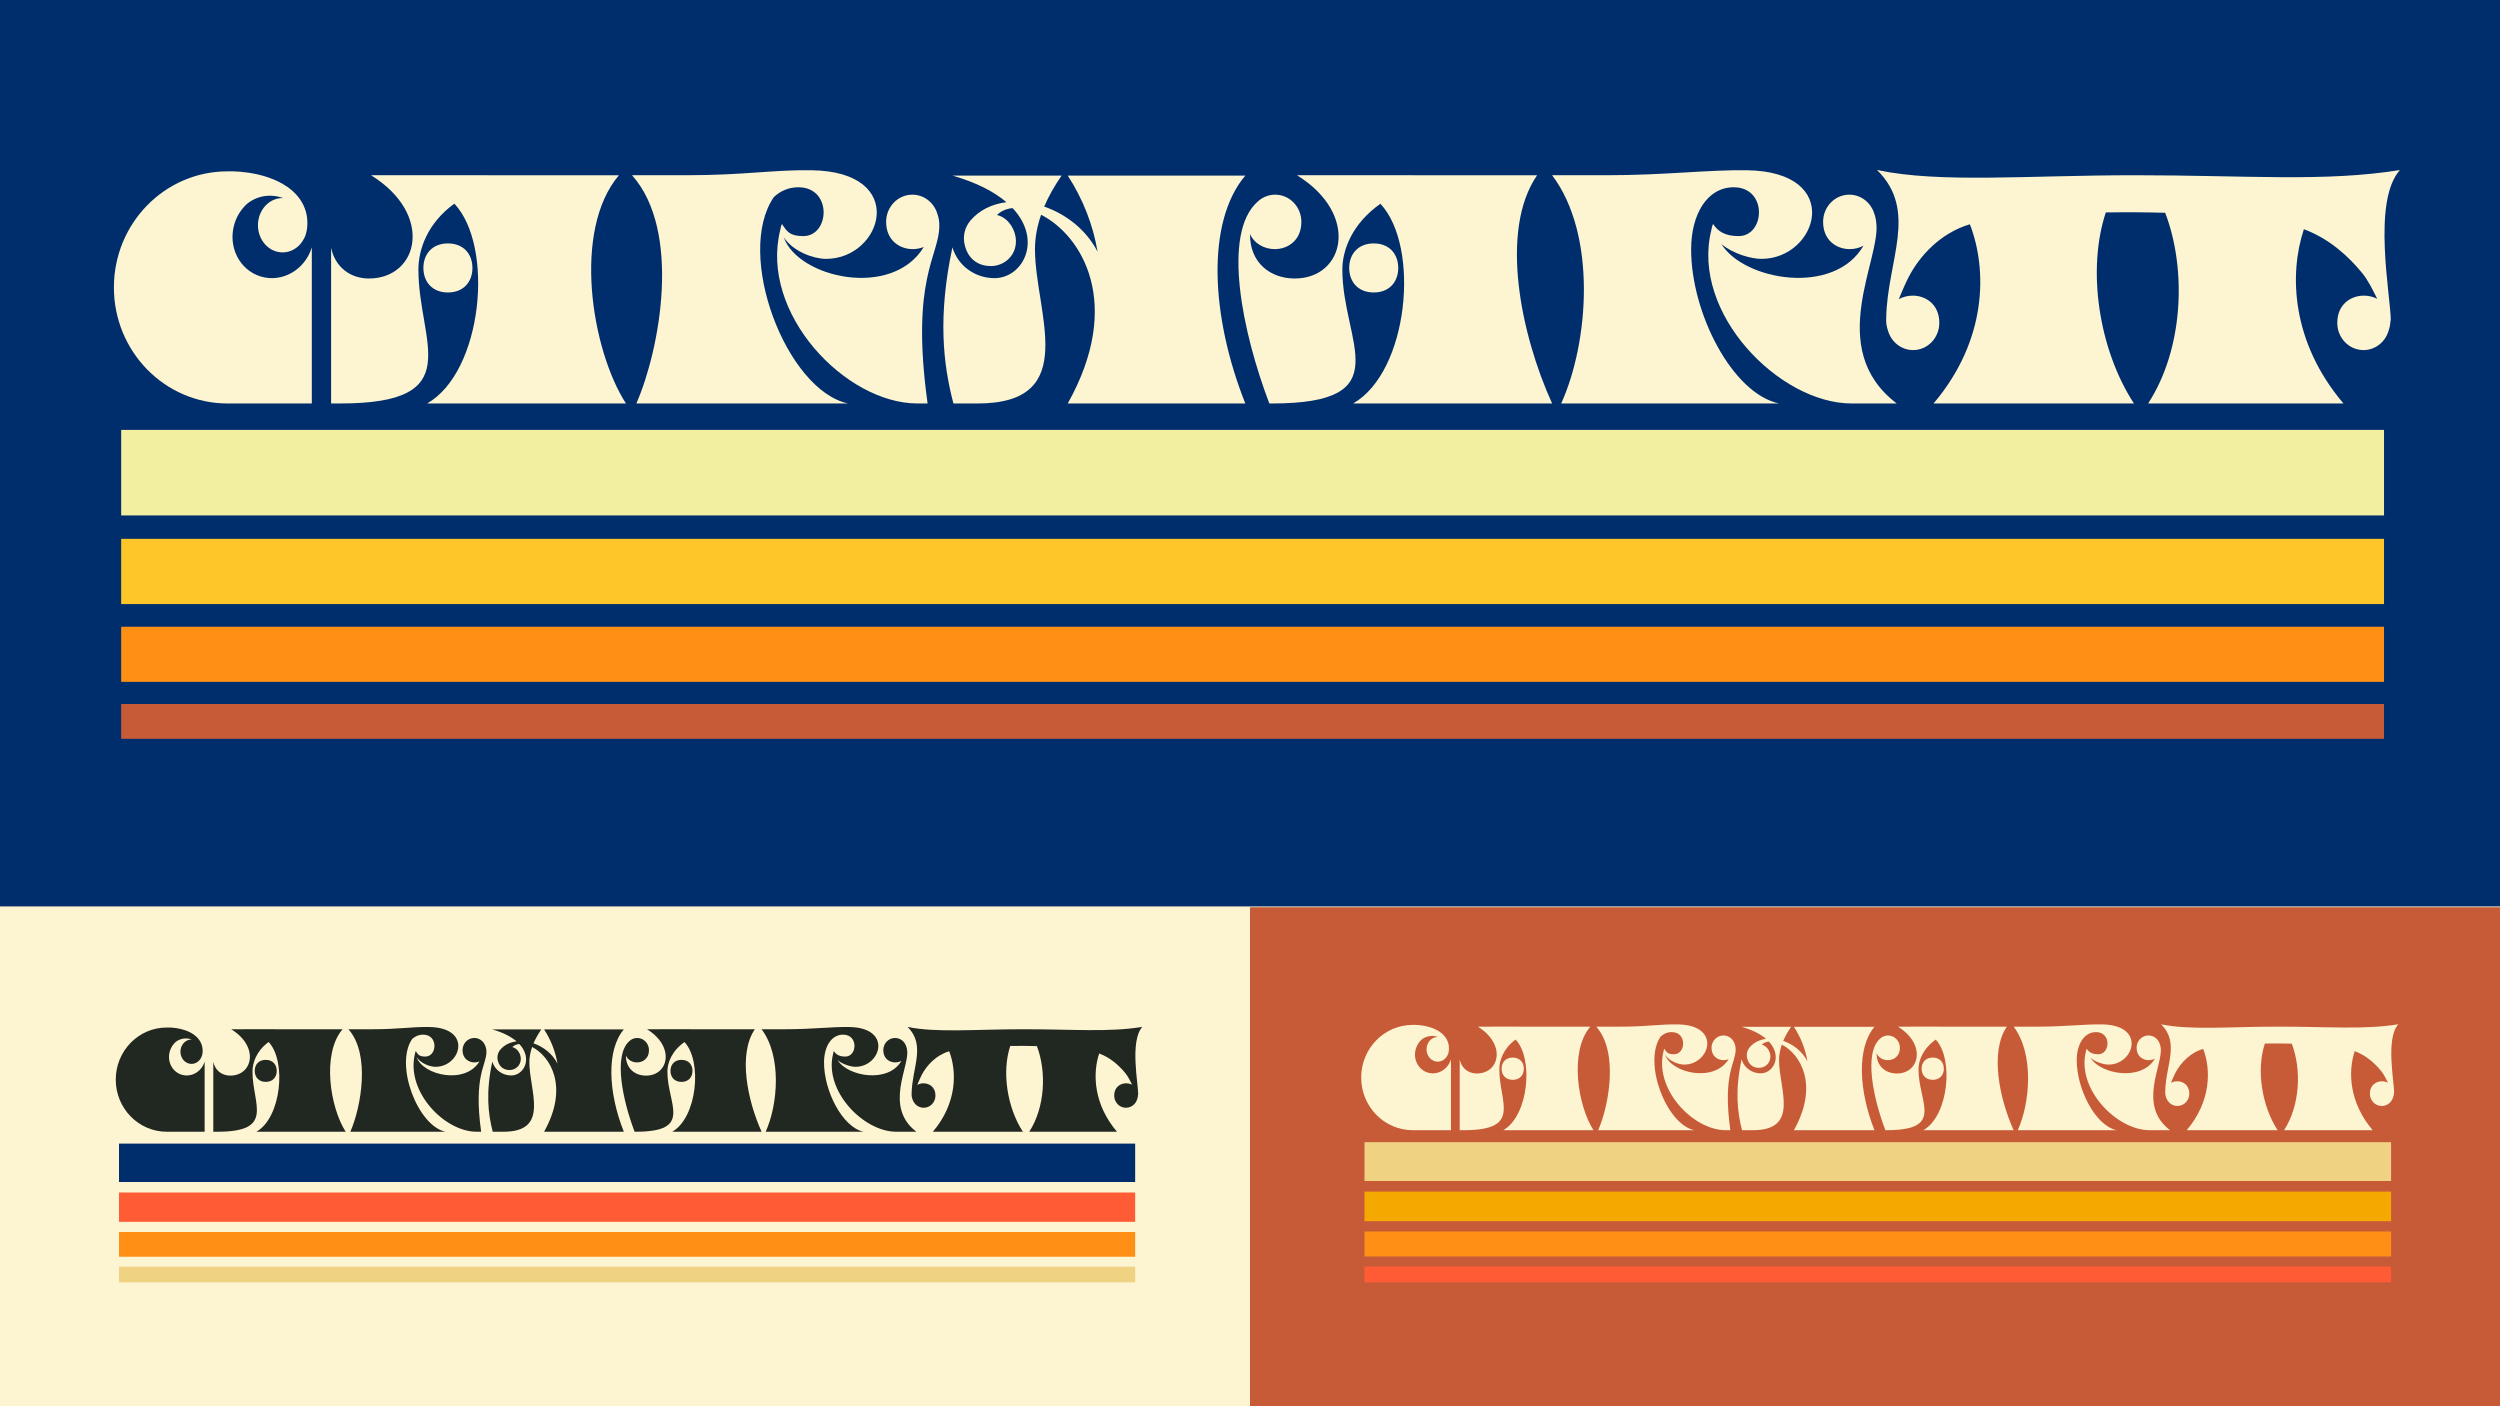 <?xml version="1.0" encoding="UTF-8"?>
<svg xmlns="http://www.w3.org/2000/svg" xmlns:xlink="http://www.w3.org/1999/xlink" viewBox="0 0 3200 1800">
  <defs>
    <style>
      .cls-1 {
        fill: none;
      }

      .cls-2 {
        fill: #ff5c35;
      }

      .cls-3 {
        fill: #fdf4d2;
      }

      .cls-4 {
        fill: #c6cdd1;
      }

      .cls-5 {
        fill: #ff9015;
      }

      .cls-6 {
        fill: #f5a800;
      }

      .cls-7 {
        fill: #c75b38;
      }

      .cls-8 {
        fill: #f0d283;
      }

      .cls-9 {
        opacity: .84;
      }

      .cls-10 {
        fill: #002e6d;
      }

      .cls-11 {
        fill: #ffc629;
      }

      .cls-12 {
        fill: #f3efa1;
      }

      .cls-13 {
        clip-path: url(#clippath);
      }

      .cls-14 {
        fill: #212721;
      }
    </style>
    <clipPath id="clippath">
      <rect class="cls-1" y="2200" width="3200" height="1800"/>
    </clipPath>
  </defs>
  <g id="Background">
    <rect class="cls-3" width="3200" height="1800"/>
    <rect class="cls-10" width="3200" height="1160.208"/>
    <rect class="cls-7" x="1600" y="1161.264" width="1600" height="638.736"/>
    <g class="cls-13">
      <g class="cls-9">
        <path class="cls-4" d="M1658.248,1049.76v25.271l45.424,10.529v-25.872l60.888,13.531c14.538,8.387,28.158,17.63,28.158,28.506,0,7.521-7.521,8.424-15.943,6.318l-33.394-7.821c-27.374-6.619-55.652,5.113-55.652,33.691,0,14.14,2.106,24.969,9.627,37.303l-6.62-1.503v52.946l47.932,10.732c22.772,14.789,63.702,37.825,63.702,66.721,0,37.834-34.62,16.019-19.214-15.066-9.944.58-19.293-1.13-27.866-5.823-3.404,45.966-46.343,27.92-9.275-4.799-17.64-.979-34.281-5.012-49.538-13.288-5.983,11.782-8.324,26.098-8.324,40.109,0,26.219,14.767,56.957,44.3,56.957,7.836,0,14.767-2.109,21.698-5.424,5.156,10.528,14.314,18.276,26.782,21.869,6.963,5.477,11.783,11.369,11.783,17.839,0,7.519-7.521,8.422-15.943,6.316l-33.393-7.821c-27.374-6.618-55.653,5.115-55.653,33.693,0,16.245,6.477,34.009,21.075,44.869-12.106,2.849-21.075,14.995-21.075,27.329,0,19.048,7.507,37.496,24.65,46.615l-21.642-5.499v47.63l76.103,17.039c13.65,8.034,25.878,16.873,25.878,27.179,0,7.521-7.521,6.619-15.943,3.611-14.742-5.115-30.685-11.734-45.125-11.734-24.366,0-37.603,22.563-41.212,48.735l-15.344-3.008-9.024,49.936c28.96,4.828,126.648,27.989,126.648,57.159,0,7.521-7.521,8.122-15.943,6.318l-30.084-6.919v52.645l31.287,6.919c10.829,2.406,23.464,10.829,23.464,24.066,0,9.927-9.326,15.042-17.146,15.042-26.173,0-50.461-18.785-50.461-45.859,0-10.229,2.542-23.901,6.84-32.658l-50.238-5.414c-1.505,8.724-2.708,27.677-2.708,39.108,0,46.175,34.164,83.068,79.924,93.625,13.2,7.792,24.464,16.01,24.464,26.106,0,6.618-5.115,8.724-13.237,6.919l-77.614-17.75v55.654l12.034,2.706c21.961,4.815,36.1,15.945,36.1,30.685,0,13.537-9.326,23.164-22.261,23.164-24.669,0-41.816-21.359-41.816-45.727,0-14.438,2.106-27.074,6.919-39.108l-54.449-10.829c-6.919,18.05-8.123,35.498-8.123,53.548,0,118.809,175.082,135.093,175.082,36.098,0-9.927-1.505-19.553-3.609-27.675,16.545,5.716,22.261,14.44,22.261,27.074,0,16.547-3.31,29.18-15.945,45.125l44.824,16.847c17.448-17.448,21.659-41.214,21.659-64.98,0-24.969-11.43-47.53-29.48-61.97,3.609-5.716,6.016-13.537,6.016-21.058,0-14.436-5.758-28.606-20.279-44.111,13.531-10.196,22.084-25.915,22.084-44.033,0-14.74-5.342-39.782-19.325-50.658,41.785-18.854,31.162-89.3-91.38-132.547-.902-8.123,3.01-10.529,11.13-8.424l42.417,12.334c30.685,8.724,57.157-12.032,57.157-37.001,0-11.314-2.168-21.755-6.049-31.365l3.042.681v-52.645l-86.638-19.553c-15.344-3.31-19.255-10.529-19.255-18.953,0-8.123,8.123-9.326,15.042-7.821l90.851,20.756v-52.645l-88.444-20.154c-13.837-3.01-17.448-10.229-17.448-18.352s8.123-9.326,15.042-7.821l41.514,9.326c30.987,6.919,52.345-13.839,52.345-38.808,0-20.027-6.782-37.321-17.864-52.098,12.85-13.175,18.582-33.831,18.582-55.733,0-20.036-7.942-37.414-20.765-52.276l17.04,3.815v-52.645l-86.338-19.553c-15.644-3.611-19.555-13.539-19.555-21.961,0-8.123,8.123-12.334,15.042-10.831l41.514,9.326c30.987,6.919,52.345-13.837,52.345-38.806,0-20.376-7.024-37.922-18.452-52.868,11.366-8.341,18.452-21.416,18.452-36.399,0-57.681-52.065-98.241-104.989-120.569,7.221-6.617,14.44-11.732,22.562-10.829,13.537,1.805,32.49,12.935,23.165,30.384l46.928,10.529c7.219-12.935,12.334-29.782,12.334-53.248,0-41.514-12.334-75.507-50.84-102.883l-39.108,30.685c21.058,12.936,33.092,26.472,38.506,43.619-9.927-7.519-22.261-11.43-36.1-12.032-22.563-.602-45.726,10.227-75.809,44.222-4.813-1.203-9.326-1.805-13.839-2.708l-9.024,49.938c35.399,5.899,126.649,34.998,126.649,71.531,0,8.724-7.521,12.034-15.943,10.229l-73.103-16.245v-26.172l-45.424-10.529v26.472l-35.8-8.121,12.853,55.861,22.947,5.206Z"/>
      </g>
    </g>
  </g>
  <g id="Art">
    <g>
      <rect class="cls-2" x="152.336" y="1526.422" width="1300.682" height="37.505"/>
      <rect class="cls-10" x="152.336" y="1463.812" width="1300.682" height="49.166"/>
      <rect class="cls-5" x="152.336" y="1576.961" width="1300.682" height="31.674"/>
      <rect class="cls-8" x="152.336" y="1621.363" width="1300.682" height="20.013"/>
      <g>
        <path class="cls-14" d="M232.559,1375.638c-12.287-3.719-19.054-17.252-15.125-30.229,1.358-4.497,3.825-8.333,6.979-11.282,0,0,8.207-8.054,21.133-3.576-.141-.005-.286-.015-.432-.015-7.82,0-14.16,6.995-14.16,15.623,0,8.632,6.34,15.624,14.16,15.624,6.179,0,11.432-4.359,13.366-10.447l-.011-.003s.46-1.31.72-3.446c.047-.364.088-.806.088-.806.493-5.435-.464-15.074-11.097-22.747-14.428-10.169-34.722-9.129-34.722-9.129-36.068,0-65.305,29.865-65.305,66.71,0,36.839,29.237,66.706,65.305,66.706h48.453v-89.742c-3.928,12.976-17.068,20.477-29.35,16.759Z"/>
        <path class="cls-14" d="M622.578,1346.542c.114-2.259-.267-4.763-1.285-7.489l.012-.003c-2.057-6.088-7.643-10.447-14.213-10.448-8.316,0-15.057,6.992-15.057,15.624,0,10.728,7.833,15.665,15.258,15.673,2.204.002,4.391-.428,6.395-1.241-18.19,30.024-72.294,17.817-80.488-5.543,5.409,8.237,17.194,12.389,24.311,12.389,32.477,0,47.933-50.217-8.508-50.943-22.722-.293-38.243,2.87-71.8,2.87h-31.222c28.532,32.016,16.133,99.924,2.483,131.192h121.673c-35.497-7.618-65.233-85.614-42.633-118.639,3.787-3.568,8.523-5.628,14.075-5.628,19.659,0,18.108,28.063,2.837,28.063-7.927,0-9.428-2.716-12.269-6.983-.442.867-.685,1.84-.985,3.506h0c-11.93,47.769,37.409,99.68,78.849,99.68h5.848c-9.961-72.109,6.744-84.645,6.744-102.111l-.025.031Z"/>
        <path class="cls-14" d="M438.455,1317.43h-30.016c.04,0-.049,0-.28,0h-45.565c3.514,0-66.746-.057-66.654,0,36.467,22.564,27.353,59.36-1.247,59.36-10.597,0-19.396-6.536-21.692-17.654v89.486h5.247c74.006,0,44.938-34.913,44.938-76.957,0-11.304,4.947-26.482,20.652-37.906,23.121,24.554,16.336,96.599-15.628,114.864h114.269c-19.798-30.677-30.989-99.499-4.027-131.192Z"/>
        <path class="cls-14" d="M886.393,1370.722c0-7.784-4.925-14.095-14.095-14.095-9.17,0-14.095,6.31-14.095,14.095,0,7.784,4.925,14.095,14.095,14.095,9.17,0,14.095-6.31,14.095-14.095Z"/>
        <path class="cls-14" d="M354.237,1370.722c0-7.784-4.925-14.095-14.095-14.095-9.17,0-14.095,6.31-14.095,14.095,0,7.784,4.925,14.095,14.095,14.095,9.17,0,14.095-6.31,14.095-14.095Z"/>
        <path class="cls-14" d="M966.206,1317.43h-71.371c3.514,0-66.746-.057-66.654,0,36.467,22.564,27.353,59.36-1.247,59.36-14.082,0-25.919-9.041-25.73-25.598,2.349,5.547,8.237,8.713,14.242,8.707,7.424-.008,15.258-4.945,15.258-15.673-0-8.631-6.741-15.624-15.057-15.624-3.877 0-7.404,1.526-10.073,4.022.003-.007.005-.014.008-.021-.098.086-.183.188-.28.276-.096.094-.192.186-.285.282-19.812,18.776-8.161,74.793,7.271,115.46h1.503c74.006,0,40.471-34.913,40.471-76.957,0-11.28,5.623-26.419,21.882-37.835,23.044,24.62,16.242,96.545-15.691,114.792h114.381c-18.068-39.753-30.403-99.471-8.628-131.192Z"/>
        <path class="cls-14" d="M798.494,1317.625h-102.075c8.842,13.594,14.543,28.424,17.16,43.818-6.427-12.625-18.114-21.658-30.667-25.974,2.454-5.81,5.758-11.75,9.972-17.806,3.514,0-62.86-.058-62.753-.027,14.113,4.039,24.18,9.42,31.031,15.293-8.061,1.001-15.375,4.381-20.628,10.49l.016.007c-3.224,3.694-4.64,8.955-3.332,14.202,2.192,8.795,8.577,12.007,14.953,12.007,7.894,0,14.643-6.075,14.467-14.573-.127-6.144-4.284-13.229-10.876-14.754,2.284-2.325,5.384-3.632,8.97-3.972,17.409,18.562,5.85,40.248-10.451,40.248-10.596,0-20.775-6.554-24.15-17.704-8.413,39.45-5.442,66.862.583,89.742h13.866c59.772,0,33.003-52.469,33.003-88.67,0-6.389,1.166-13.001,3.523-19.802,23.45,12.01,47.465,51.093,15.311,108.472.254.021.507.018.76,0h101.315c-19.983-50.292-22.548-104.345,0-130.998Z"/>
        <path class="cls-14" d="M1161.098,1344.251l-.006.012c-.152-1.632-.543-3.369-1.231-5.209l.012-.003c-2.057-6.088-7.643-10.447-14.213-10.448-8.316,0-15.057,6.992-15.057,15.624,0,10.728,7.833,15.665,15.257,15.673,2.789.003,5.551-.683,7.948-1.969-16.863,29.187-68.783,19.972-81.65-.937,6.735,5.662,17.09,8.511,22.987,8.511,32.477,0,47.933-50.217-8.508-50.943-22.722-.293-46.989,2.87-80.546,2.87h-31.257c25.842,34.214,21.145,96.053,5.219,131.192h125.215c-27.145-5.826-50.92-52.812-50.502-89.369.004-.375.006-.752.016-1.124.001-.06.005-.12.007-.18.592-19.004,9.621-33.593,24.424-33.593,19.659,0,18.108,28.063,2.837,28.063-7.927,0-11.865-2.716-14.706-6.983-.442.867-.685,1.84-.984,3.506-11.931,47.769,39.158,99.68,80.598,99.68h25.967c-41.784-31.791-8.459-83.546-11.827-104.371Z"/>
        <path class="cls-14" d="M1456.913,1401.105c0-14.124-10.953-68.544,5.252-86.675-43.193,7.012-88.307,2.987-152.601,3-61.036.012-111.643,4.694-147.948-3,23.903,23.591,5.817,51.879,5.266,85.141-.188,2.367.175,5.015,1.258,7.911l-.012.003c2.057,6.088,7.643,10.447,14.213,10.448,8.316,0,15.057-6.992,15.057-15.624,0-10.728-7.833-15.665-15.257-15.673-2.827-.003-5.625.702-8.044,2.022,1.909-4.464,3.853-9.272,5.794-12.943,6.499-12.291,18.295-25.102,35.075-30.101,10.043,25.913,10.105,66.448-20.88,103.007h115.187c-20.336-31.264-27.056-77.086-16.14-109.805,11.369-.184,22.877-.123,34.08.188,12.501,32.706,10.511,78.413-9.786,109.617h112.271c-29.869-35.242-31.37-74.181-22.753-100.154,14.275,5.272,25.428,15.258,33.569,25.249,3.382,4.151,6.047,9.619,8.597,14.752-2.338-1.201-5.007-1.836-7.699-1.833-7.424.008-15.258,4.945-15.258,15.673,0,8.631,6.741,15.624,15.057,15.624,6.57-0,12.156-4.359,14.213-10.448l-.012-.003c.885-2.368,1.29-4.57,1.307-6.589.066.067.129.146.196.212Z"/>
      </g>
    </g>
    <g>
      <rect class="cls-6" x="1746.538" y="1525.242" width="1314.039" height="37.89"/>
      <rect class="cls-8" x="1746.538" y="1461.989" width="1314.039" height="49.671"/>
      <rect class="cls-5" x="1746.538" y="1576.3" width="1314.039" height="32"/>
      <rect class="cls-2" x="1746.538" y="1621.158" width="1314.039" height="20.219"/>
      <g>
        <path class="cls-3" d="M1827.584,1372.909c-12.413-3.757-19.249-17.429-15.28-30.539,1.372-4.543,3.864-8.419,7.05-11.397,0,0,8.291-8.137,21.35-3.613-.143-.005-.289-.015-.437-.015-7.9,0-14.305,7.067-14.305,15.784,0,8.72,6.405,15.784,14.305,15.784,6.242,0,11.549-4.404,13.503-10.555l-.011-.003s.465-1.323.727-3.481c.047-.368.089-.815.089-.815.498-5.491-.469-15.229-11.211-22.98-14.576-10.273-35.078-9.222-35.078-9.222-36.438,0-65.975,30.172-65.975,67.395,0,37.218,29.537,67.391,65.975,67.391h48.95v-90.664c-3.968,13.11-17.243,20.688-29.652,16.931Z"/>
        <path class="cls-3" d="M2221.608,1343.514c.115-2.282-.27-4.812-1.299-7.565l.012-.004c-2.078-6.151-7.721-10.555-14.359-10.555-8.401,0-15.212,7.064-15.212,15.784,0,10.838,7.914,15.826,15.414,15.834,2.227.002,4.436-.432,6.461-1.254-18.377,30.332-73.036,18-81.314-5.601,5.465,8.322,17.371,12.516,24.561,12.516,32.81,0,48.426-50.732-8.595-51.467-22.955-.296-38.636,2.899-72.537,2.899h-31.542c28.825,32.344,16.299,100.95,2.509,132.539h122.923c-35.861-7.696-65.903-86.493-43.071-119.857,3.826-3.604,8.61-5.686,14.219-5.686,19.861,0,18.294,28.351,2.866,28.351-8.008,0-9.524-2.744-12.395-7.055-.447.876-.692,1.859-.995,3.542,0,0.0 0.0 0.0 0.0 0l-0-0c-12.053,48.26,37.793,100.704,79.659,100.704h5.908c-10.063-72.849,6.813-85.514,6.813-103.16l-.025.031Z"/>
        <path class="cls-3" d="M2035.594,1314.103h-30.324c.04,0-.049,0-.282,0h-46.033c3.55,0-67.431-.057-67.338,0,36.842,22.796,27.634,59.97-1.26,59.97-10.705,0-19.596-6.603-21.914-17.835v90.405h5.301c74.766,0,45.4-35.272,45.4-77.748,0-11.42,4.998-26.754,20.864-38.296,23.359,24.806,16.504,97.591-15.788,116.043h115.443c-20.001-30.991-31.307-100.52-4.069-132.539Z"/>
        <path class="cls-3" d="M2488.132,1367.943c0-7.864-4.976-14.24-14.239-14.24-9.264,0-14.24,6.375-14.24,14.24,0,7.864,4.976,14.239,14.24,14.239,9.264,0,14.239-6.375,14.239-14.239Z"/>
        <path class="cls-3" d="M1950.511,1367.943c0-7.864-4.976-14.24-14.239-14.24s-14.239,6.375-14.239,14.24c0,7.864,4.976,14.239,14.239,14.239s14.239-6.375,14.239-14.239Z"/>
        <path class="cls-3" d="M2568.765,1314.103h-72.103c3.55,0-67.431-.057-67.338,0,36.842,22.796,27.634,59.97-1.26,59.97-14.227,0-26.186-9.134-25.995-25.861,2.373,5.604,8.322,8.802,14.388,8.796,7.5-.008,15.414-4.996,15.414-15.834,0-8.72-6.811-15.784-15.212-15.784-3.917 0-7.48,1.542-10.176,4.063.003-.007.005-.014.008-.021-20.835,18.411-8.967,75.727,6.775,117.21h1.518c74.766,0,40.887-35.272,40.887-77.748,0-11.396,5.68-26.69,22.107-38.224,23.28,24.873,16.409,97.536-15.852,115.971h115.555c-18.253-40.161-30.715-100.492-8.717-132.539Z"/>
        <path class="cls-3" d="M2399.331,1314.3h-103.124c8.932,13.733,14.692,28.716,17.336,44.268-6.493-12.754-18.3-21.881-30.982-26.241,2.479-5.87,5.817-11.871,10.075-17.989,3.55,0-63.506-.059-63.397-.028,14.258,4.081,24.428,9.517,31.35,15.45-8.144,1.011-15.533,4.426-20.84,10.598l.016.007c-3.257,3.732-4.688,9.047-3.367,14.348,2.214,8.886,8.666,12.13,15.106,12.13,7.975,0,14.793-6.138,14.616-14.722-.128-6.207-4.328-13.365-10.988-14.906,2.307-2.349,5.44-3.669,9.062-4.012,17.587,18.753,5.91,40.661-10.558,40.661-10.705,0-20.988-6.622-24.398-17.886-8.499,39.855-5.498,67.549.589,90.664h14.008c60.386,0,33.342-53.008,33.342-89.58,0-6.455,1.178-13.135,3.56-20.005,23.69,12.134,47.953,51.617,15.469,109.585.256.021.512.018.767,0h102.356c-20.188-50.809-22.78-105.416,0-132.343Z"/>
        <path class="cls-3" d="M2765.659,1341.199l-.006.012c-.154-1.649-.549-3.404-1.243-5.263l.012-.004c-2.078-6.151-7.721-10.555-14.359-10.555-8.401,0-15.211,7.064-15.212,15.784,0,10.838,7.914,15.826,15.414,15.834,2.818.003,5.608-.69,8.03-1.99-17.036,29.487-69.489,20.177-82.489-.947,6.804,5.72,17.265,8.599,23.223,8.599,32.81,0,48.426-50.732-8.595-51.467-22.955-.296-47.471,2.899-81.373,2.899h-31.578c26.107,34.566,21.362,97.039,5.273,132.539h126.501c-27.423-5.885-51.442-53.351-51.021-90.284.004-.381.006-.763.017-1.141.001-.058.005-.115.006-.172.596-19.203,9.718-33.946,24.675-33.946,19.861,0,18.294,28.351,2.866,28.351-8.008,0-11.987-2.744-14.857-7.055-.447.876-.692,1.859-.995,3.542v0h0c-12.053,48.26,39.561,100.704,81.426,100.704h26.233c-42.213-32.117-8.546-84.403-11.948-105.443Z"/>
        <path class="cls-3" d="M3064.511,1398.637c0-14.269-11.065-69.248,5.306-87.565-43.636,7.084-89.214,3.018-154.168,3.031-61.663.012-112.789,4.742-149.467-3.031,24.149,23.833,5.877,52.411,5.32,86.015-.19,2.392.177,5.066,1.271,7.993l-.012.003c2.078,6.151,7.721,10.555,14.359,10.555,8.401,0,15.212-7.064,15.212-15.784,0-10.838-7.914-15.826-15.414-15.834-2.856-.003-5.683.709-8.127,2.043,1.928-4.51,3.892-9.367,5.854-13.076,6.565-12.418,18.483-25.36,35.435-30.41,10.146,26.18,10.209,67.131-21.094,104.065h116.369c-20.545-31.585-27.334-77.877-16.306-110.932,11.486-.186,23.111-.124,34.43.189,12.63,33.042,10.619,79.219-9.887,110.743h113.424c-30.176-35.604-31.692-74.943-22.986-101.182,14.421,5.326,25.689,15.415,33.914,25.509,3.417,4.193,6.109,9.718,8.685,14.903-2.362-1.213-5.058-1.854-7.778-1.852-7.5.008-15.414,4.996-15.414,15.834,0,8.72,6.811,15.784,15.212,15.784,6.638-0,12.281-4.404,14.359-10.555l-.012-.003c.894-2.393,1.303-4.617,1.32-6.657.067.068.13.148.198.214Z"/>
      </g>
    </g>
    <rect class="cls-11" x="155.11" y="689.698" width="2896.439" height="83.518"/>
    <rect class="cls-12" x="155.11" y="550.274" width="2896.439" height="109.486"/>
    <rect class="cls-5" x="155.11" y="802.242" width="2896.439" height="70.534"/>
    <rect class="cls-7" x="155.11" y="901.119" width="2896.439" height="44.567"/>
    <g>
      <path class="cls-3" d="M333.756,353.924c-27.362-8.282-42.43-38.419-33.682-67.316,3.024-10.015,8.518-18.557,15.54-25.123,0,0,18.276-17.936,47.06-7.963-.314-.011-.637-.034-.963-.034-17.414,0-31.532,15.578-31.532,34.791,0,19.221,14.117,34.792,31.532,34.792,13.759,0,25.456-9.707,29.764-23.265l-.025-.007s1.025-2.916,1.603-7.673c.104-.811.196-1.796.196-1.796,1.097-12.103-1.033-33.567-24.712-50.654-32.128-22.644-77.321-20.328-77.321-20.328-80.318,0-145.424,66.505-145.424,148.555,0,82.036,65.106,148.545,145.424,148.545h107.897v-199.844c-8.747,28.897-38.008,45.6-65.359,37.319Z"/>
      <path class="cls-3" d="M1199.41,272.454l.027-.008c-4.581-13.557-17.02-23.265-31.651-23.265-18.518,0-33.53,15.571-33.53,34.792,0,23.889,17.443,34.884,33.976,34.901,4.909.005,9.778-.952,14.241-2.763-40.507,66.859-160.989,39.676-179.236-12.345,12.045,18.344,38.289,27.589,54.138,27.589,72.321,0,106.741-111.826-18.945-113.444-50.598-.652-85.162,6.39-159.889,6.39h-69.526c63.536,71.295,35.926,222.516,5.53,292.147h270.949c-78.996-16.953-145.209-190.455-95.061-264.077,8.454-8.016,19.042-12.648,31.466-12.648,43.778,0,40.323,62.492,6.318,62.492-17.651,0-20.994-6.048-27.321-15.55-.985,1.931-1.526,4.097-2.192,7.808h0-0c-26.568,106.376,83.305,221.974,175.586,221.974l13.022 0c-22.182-160.577,15.017-188.493,15.017-227.388l-.056.069c.255-5.03-.594-10.607-2.862-16.676Z"/>
      <path class="cls-3" d="M792.256,224.301h-66.841c.089,0-.108,0-.623,0h-101.313c5.236-.002-148.785-.126-148.582,0,81.208,50.247,60.912,132.187-2.777,132.187-23.597,0-43.193-14.554-48.304-39.313v199.274h11.685c164.801,0,100.072-77.747,100.072-171.373,0-25.172,11.017-58.973,45.992-84.414,51.487,54.68,36.374,215.115-34.803,255.788h254.462c-44.088-68.312-69.008-221.569-8.968-292.147Z"/>
      <path class="cls-3" d="M1789.753,342.976c0-17.334-10.967-31.387-31.387-31.387-20.419,0-31.387,14.052-31.387,31.387s10.967,31.387,31.387,31.387c20.42,0,31.387-14.052,31.387-31.387Z"/>
      <path class="cls-3" d="M604.715,342.976c0-17.334-10.967-31.387-31.387-31.387s-31.387,14.052-31.387,31.387,10.967,31.387,31.387,31.387,31.387-14.052,31.387-31.387Z"/>
      <path class="cls-3" d="M1967.485,224.301h-54.238c.001,0-.203,0-.631,0h-103.91c5.236-.002-148.785-.126-148.582,0,81.208,50.247,60.912,132.187-2.777,132.187-31.366,0-57.739-20.137-57.306-57.022,5.225,12.365,18.344,19.422,31.723,19.408,16.533-.017,33.976-11.012,33.976-34.901-0-19.221-15.012-34.792-33.53-34.792-8.618 0-16.473,3.37-22.412,8.909h0c-0.0 0-.001 0-.001.001-.077.072-.155.144-.232.217-45.596,40.808-19.473,166.861,15.167,258.14l3.347-0c164.801,0,90.124-77.747,90.124-171.373,0-25.121,12.522-58.834,48.734-84.257,51.313,54.827,36.162,214.996-34.948,255.631h254.71c-40.234-88.525-67.703-221.508-19.214-292.147Z"/>
      <path class="cls-3" d="M1594.013,224.735h-227.308c19.7,30.288,32.416,63.331,38.239,97.631-14.311-28.151-40.363-48.291-68.345-57.905,5.465-12.935,12.854-26.162,22.235-39.642,7.824,0-139.982-.13-139.741-.061,31.428,8.994,53.845,20.978,69.102,34.056-17.951,2.228-34.238,9.757-45.936,23.359l.034.016c-7.178,8.225-10.331,19.943-7.419,31.627,4.882,19.586,19.101,26.738,33.298,26.738,17.578,0,32.608-13.529,32.217-32.451-.283-13.688-9.535-29.499-24.227-32.887,5.085-5.171,11.993-8.076,19.971-8.832,38.792,41.34,13.042,89.646-23.262,89.646-23.597,0-46.262-14.595-53.778-39.426-18.735,87.849-12.119,148.893,1.298,199.844l30.877-0c133.105,0,73.494-116.842,73.494-197.455,0-14.237,2.581-28.967,7.837-44.122,52.222,26.741,105.711,113.794,34.105,241.577.564.046,1.128.039,1.692,0l225.616-0c-44.499-111.994-50.212-232.361,0-291.713Z"/>
      <path class="cls-3" d="M2401.483,284.027l-.014.026c-.338-3.634-1.209-7.502-2.741-11.6l.027-.008c-4.581-13.557-17.02-23.265-31.651-23.265-18.518,0-33.53,15.571-33.53,34.792,0,23.889,17.443,34.884,33.976,34.901,6.211.006,12.362-1.521,17.7-4.385-37.551,64.996-153.17,44.476-181.823-2.087,14.998,12.609,38.057,18.954,51.188,18.954,72.321,0,106.741-111.826-18.945-113.444-50.598-.652-104.638,6.39-179.365,6.39h-69.605c57.546,76.19,47.087,213.896,11.623,292.147l278.836-0c-60.046-12.887-112.704-116.222-112.49-197.391 0-.023.006-.04.006-.063,0-44.479,20.348-79.27,54.463-79.27,43.778,0,40.323,62.492,6.317,62.492-17.651,0-26.421-6.048-32.749-15.55-.985,1.931-1.526,4.097-2.192,7.808h0-0c-26.568,106.376,87.2,221.974,179.481,221.974l57.824 0c-93.048-70.793-18.836-186.044-26.338-232.421Z"/>
      <path class="cls-3" d="M3060.222,410.634c0-31.451-24.391-152.639,11.696-193.013-96.184,15.615-196.647,6.652-339.822,6.68-135.919.027-248.613,10.452-329.459-6.68,53.229,52.533,12.954,115.526,11.726,189.597-.418,5.272.391,11.167,2.802,17.618l-.027.008c4.581,13.558,17.02,23.265,31.65,23.265,18.518,0,33.53-15.571,33.53-34.792,0-23.889-17.443-34.884-33.976-34.901-6.295-.007-12.527,1.563-17.913,4.502,4.25-9.941,8.579-20.647,12.902-28.822,14.473-27.374,40.745-55.904,78.115-67.033,22.362,57.706,22.492,147.977-46.504,229.386h256.505c-45.281-69.612-60.28-171.66-35.985-244.52,25.343-.412,50.995-.274,75.968.418,27.829,72.831,23.368,174.622-21.826,244.102h250.013c-66.522-78.488-69.857-165.211-50.66-223.049,31.791,11.739,56.616,33.998,74.746,56.247,7.531,9.242,13.465,21.421,19.143,32.85-5.205-2.674-11.149-4.088-17.144-4.081-16.533.017-33.976,11.012-33.976,34.901,0,19.221,15.012,34.792,33.53,34.792,14.631-0,27.07-9.708,31.651-23.265l-.027-.008c1.968-5.265,2.869-10.162,2.909-14.652.146.148.289.306.436.45Z"/>
    </g>
  </g>
</svg>